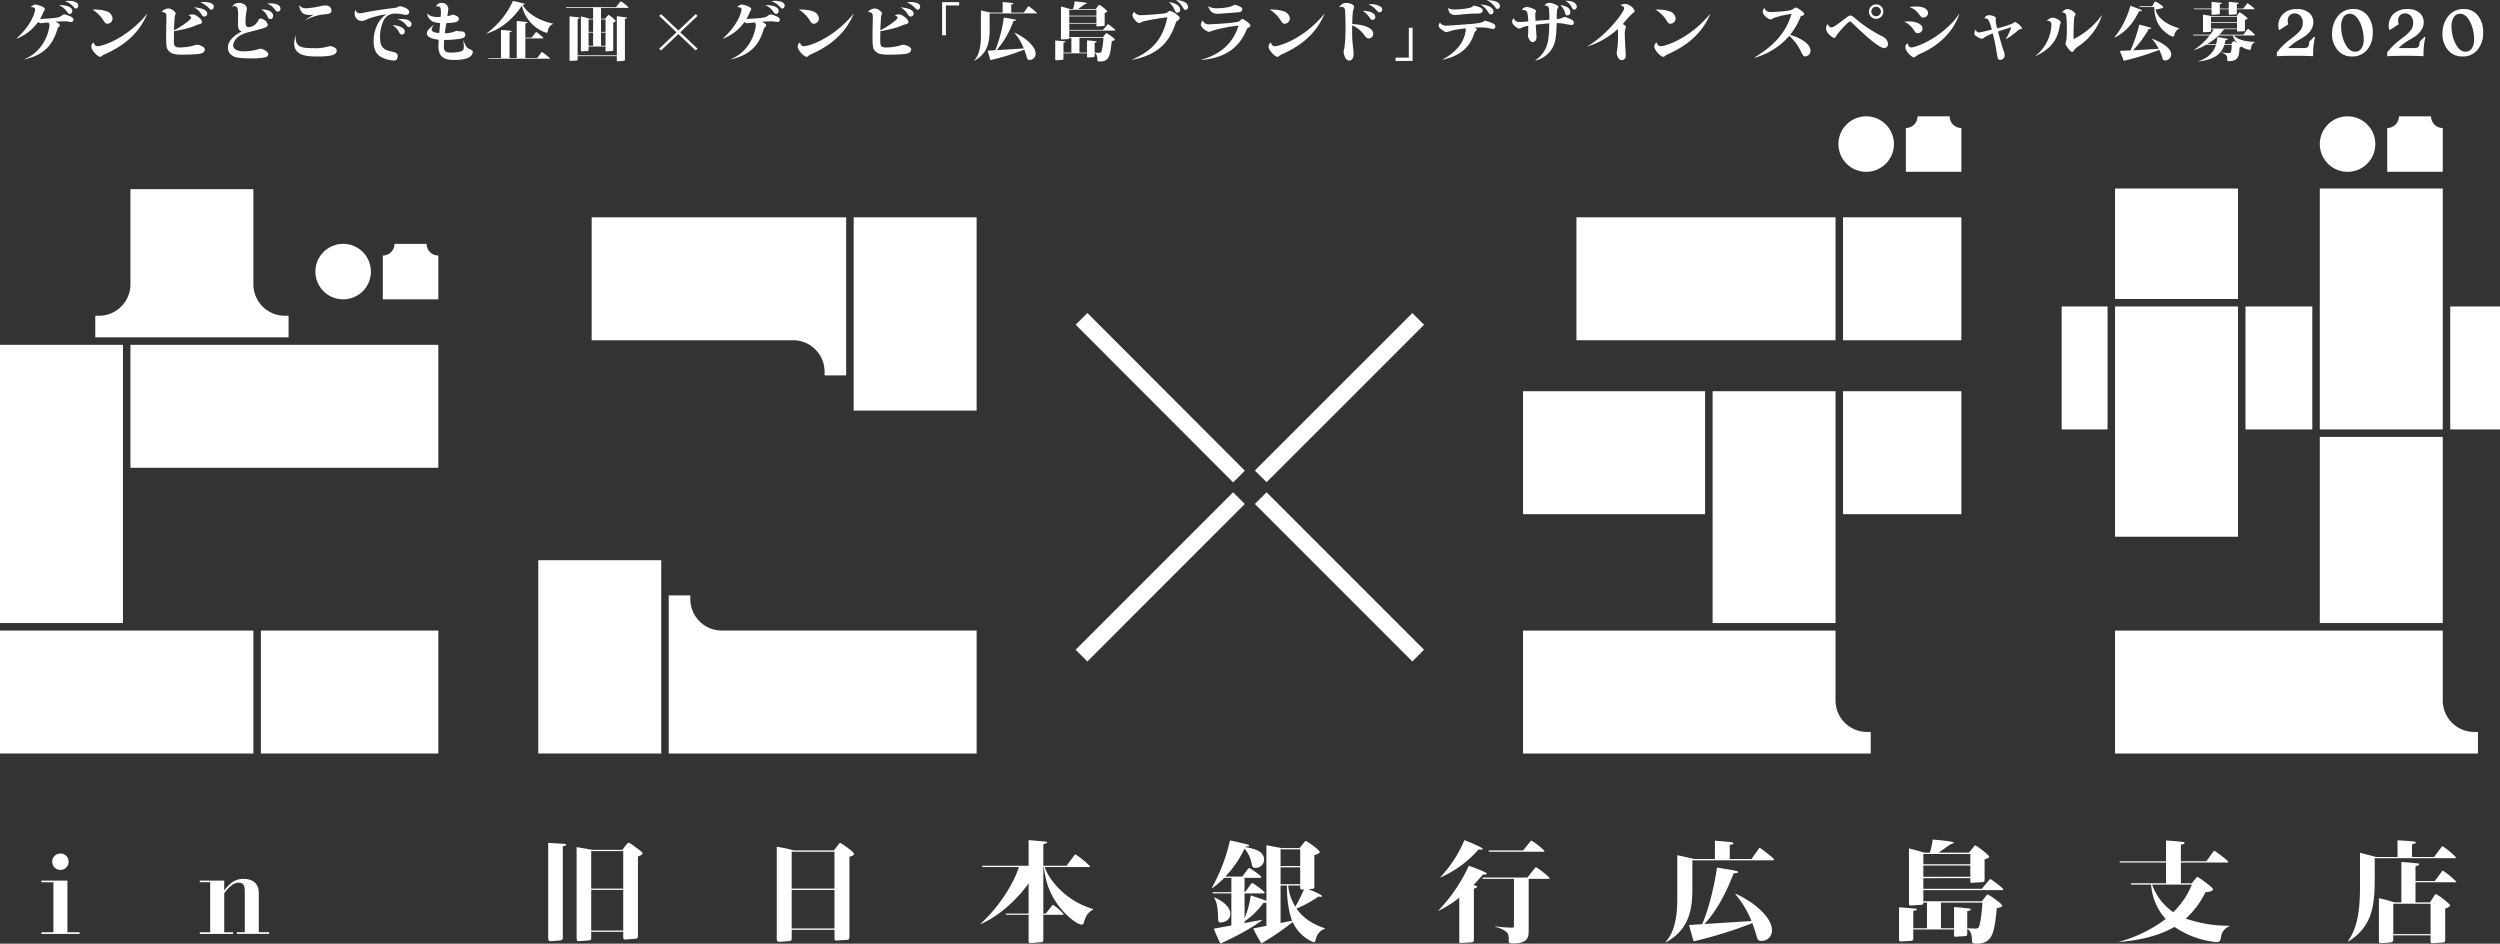 <svg xmlns="http://www.w3.org/2000/svg" xmlns:xlink="http://www.w3.org/1999/xlink" width="821.876" height="310.232" viewBox="0 0 821.876 310.232"><rect x="0" y="0" width="821.876" height="310.232" fill="#333333" stroke="none"/><defs><clipPath id="b"><rect width="821.876" height="310.232"/></clipPath></defs><g id="a" clip-path="url(#b)"><g transform="translate(13240.578 8844.305)"><path d="M126.527,630.412a12.967,12.967,0,0,0,6.818-6.4,13.635,13.635,0,0,0,1.441-4.76,1.1,1.1,0,0,0-.4-.927c-.287.042-2.331.252-2.375.252-.311,0-.4-.042-1-.36a15.387,15.387,0,0,1-7.037,5.456l-.023-.084c5.306-4.781,6.129-9.013,6.129-9.541,0-.568-.621-.757-1.49-.78.824-.631,1.112-.82,1.555-.82.668,0,3.13.694,3.13,1.537a.64.64,0,0,1-.311.547,16.187,16.187,0,0,1-1.287,2.655c1.668-.063,5.706-.252,6.572-.738.178-.1.934-.631,1.112-.714a.85.85,0,0,1,.311-.063c.065,0,3,.675,3,1.7a.773.773,0,0,1-.754.822c-.068,0-.8-.126-.869-.126a8.165,8.165,0,0,0-1.219-.105c-.488,0-2,.04-3.064.126.757.379,1.422.759,1.422,1.222,0,.294-.224.462-.645.778-1.133,3.6-2.842,8.635-10.991,10.384Zm15.765-15.922c0,.105-.023,1.03-.89,1.03-.357,0-.423-.105-1.154-1.1a5.876,5.876,0,0,0-2.354-1.768C140.137,612.531,142.292,613.245,142.292,614.49Zm-1.247-3.265c1.866,0,3.221.61,3.221,1.518,0,.462-.332,1.009-.778,1.009-.287,0-.376-.084-1.021-.8a7.076,7.076,0,0,0-2.6-1.642A8.933,8.933,0,0,1,141.045,611.225Z" transform="translate(-13359.101 -9455.256)" fill="#fff"/><path d="M152.839,614c-1.621,3.559-4.685,9.057-13.9,13.121a3.155,3.155,0,0,0-1.023.631,1,1,0,0,1-.511.234c-.754,0-2.931-2.088-2.931-3.412a1.676,1.676,0,0,1,.733-1.327c.243.589.512,1.242,1.331,1.242,1.535,0,9.417-2.382,16.209-10.533Zm-13.366-.99a2.748,2.748,0,0,1,2,2.338,1.745,1.745,0,0,1-1.665,1.747c-.666,0-.845-.273-1.532-1.369a10.769,10.769,0,0,0-3.417-3.263A12.707,12.707,0,0,1,139.473,613.008Z" transform="translate(-13345.042 -9453.605)" fill="#fff"/><path d="M148.4,623.908c0,1.7.107,2.422,1.84,2.422a18.643,18.643,0,0,0,4.685-.633,3.341,3.341,0,0,1,1.156-.273c.465,0,2.485.591,2.485,1.56,0,1.074-1.266,1.39-1.955,1.474-1.686.189-3.952.231-5.239.231-2,0-3.62-.042-4.662-1.221-.736-.822-.843-1.327-.843-5.6,0-.883.089-4.781.089-5.559,0-.99-.112-1.518-1.577-1.686A3.093,3.093,0,0,1,146.6,613.5a3.13,3.13,0,0,1,2.443,1.623c0,.021-.334.862-.355.9-.18,2.842-.2,3.16-.245,4.655,1.819-.843,5.661-3.433,5.661-4.15,0-.4-.689-.673-.911-.778a3.62,3.62,0,0,1,1.31-.3c1.245,0,3.174,1.623,3.174,2.508,0,.315-.131.631-1.441.843-1.467.673-3.064,1.348-7.794,2.17C148.439,621.444,148.4,623.632,148.4,623.908Zm10.989-8.721a.955.955,0,0,1-.976.969c-.488,0-.6-.168-1.135-1.009a6.2,6.2,0,0,0-2.242-2C157.363,613.25,159.385,613.986,159.385,615.187Zm-1.133-3.791c.509,0,3.265.021,3.265,1.516,0,.255-.135.99-.8.99-.334,0-.465-.147-1-.714a8.52,8.52,0,0,0-2.6-1.728C157.475,611.44,157.786,611.4,158.253,611.4Z" transform="translate(-13331.82 -9455.028)" fill="#fff"/><path d="M157.392,611.522c1.243,0,2.532.738,2.532,1.875,0,.189-.178,1.369-.224,1.6a18.914,18.914,0,0,0-.22,2.632c0,.885.042,1.875,1.13,1.875a3.953,3.953,0,0,0,3.085-2.233c.18-.42.248-.61.736-.61a2.8,2.8,0,0,1,2.373,1.981c0,.568-.287.946-3.151,1.684-3.907.988-4.351,1.117-5.484,1.663-1.49.717-2.709,2.149-2.709,3.433,0,2,2.8,2,3.6,2a15.921,15.921,0,0,0,4.132-.549c.154-.04,1.13-.315,1.264-.315.621,0,2.532.927,2.532,1.768a1.109,1.109,0,0,1-1.023,1.074,22.518,22.518,0,0,1-5.061.339c-3.84,0-4.8-.357-5.552-.78a3.035,3.035,0,0,1-1.642-2.674c0-2.107,1.621-3.875,4.552-5.414-.666-.25-1.222-.441-1.222-2.254,0-.42.023-2.338.023-2.716,0-1.831,0-3.328-1.222-3.328a1.781,1.781,0,0,0-.733.21A2.319,2.319,0,0,1,157.392,611.522Zm11.166,4.237c0,.463-.2,1.051-.843,1.051-.553,0-.6-.105-1.109-1.1a4.551,4.551,0,0,0-1.953-2.02C166.96,613.566,168.558,614.451,168.558,615.759Zm-.775-4.087c.556,0,3.2.063,3.2,1.749a.878.878,0,0,1-.866.946c-.42,0-.509-.105-1.243-1.032a4.972,4.972,0,0,0-2.266-1.579A8.436,8.436,0,0,1,167.783,611.671Z" transform="translate(-13319.36 -9454.859)" fill="#fff"/><path d="M163.524,622.618c0,3.223,2.375,3.412,6.037,3.412a14.639,14.639,0,0,0,4.375-.486,3.912,3.912,0,0,1,.976-.189c.423,0,2.109.528,2.109,1.392,0,1.369-1.4,2.02-6.238,2.02-3.309,0-7.747-.145-7.747-4.318a10.3,10.3,0,0,1,.533-2.735C163.545,622.156,163.524,622.324,163.524,622.618Zm3.153-5.769a22.441,22.441,0,0,1,2.709-1.791c-.512.021-.778.042-1.2.042-2.574,0-3.132-1.1-3.573-3.307a2.718,2.718,0,0,0,2.42,1.116,27.4,27.4,0,0,0,4.461-.652,7.758,7.758,0,0,1,1.777-.273c1.754,0,2,1.177,2,1.66,0,1.074-.885,1.14-2.775,1.308a15.5,15.5,0,0,0-5.816,1.957Z" transform="translate(-13306.899 -9454.498)" fill="#fff"/><path d="M173.322,614.311c.444,0,2.709-.484,3.2-.568,2.644-.462,5.262-.843,7.925-1.158a3.815,3.815,0,0,0,1.665-.507.817.817,0,0,1,.334-.1c.332,0,3.041.7,3.041,1.918a.961.961,0,0,1-1,.948,5.688,5.688,0,0,1-1.289-.21,11.87,11.87,0,0,0-2.041-.213,4.136,4.136,0,0,0-3.952,2,12.6,12.6,0,0,0-1.31,5.939c0,3.685,1.843,4.1,4.174,4.631.733.168,1.621.378,1.621,1.411,0,1.074-.533,1.453-1.266,1.453a9.847,9.847,0,0,1-2.863-.568c-2.532-.885-3.774-2.422-3.774-5.9,0-3.728,1.686-7.224,4.218-8.74a26.137,26.137,0,0,0-6.6,1.747,3.429,3.429,0,0,1-1.509.442,2.379,2.379,0,0,1-2.352-2.422,2.105,2.105,0,0,1,.311-1.219A1.388,1.388,0,0,0,173.322,614.311Zm14.7,6.023a.945.945,0,0,1-.89.991c-.533,0-.689-.253-1.133-1.053a5.62,5.62,0,0,0-2.02-2.041C185.845,618.251,188.022,619.05,188.022,620.334Zm-1.067-4.148c2.086,0,3.307.757,3.307,1.747a.922.922,0,0,1-.866.909c-.355,0-.42-.084-1.086-.864a5.65,5.65,0,0,0-2.665-1.708C186.133,616.228,186.467,616.186,186.955,616.186Z" transform="translate(-13295.532 -9454.258)" fill="#fff"/><path d="M193.724,623.887c.733,1.705,1.044,2.38,1.864,2.737.89.381,1.224.526,1.224,1.075a2.212,2.212,0,0,1-1.046,1.581c-1.443.988-4.372.988-5.082.988-2.177,0-5.173-.252-5.173-4.505,0-.044,0-.738.089-2.149-1.177-.126-3.886-.507-3.886-2.128,0-1.2,2.067-2.569,2.4-2.758-.577.717-.822,1.011-.822,1.513,0,.93,1.42,1.074,2.487,1.182.021-.3.287-3.181.311-3.286-1.976-.147-2.754-.462-3.508-1.369a2.56,2.56,0,0,1-.712-1.894c.313.441.845,1.264,3.487,1.264a8.636,8.636,0,0,0,.888-.044c.068-1.011.089-1.135.089-1.558,0-1.81-.465-1.894-1.109-1.894a2.934,2.934,0,0,0-.488.04,1.749,1.749,0,0,1,1.754-1.159,2.067,2.067,0,0,1,2.266,1.918c0,.4-.222,1.918-.311,2.422a6.866,6.866,0,0,0,1.819-.525c1.31.441,1.955.672,1.955,1.432,0,.778-.645,1.263-4.108,1.39-.112.675-.444,2.8-.511,3.307a8.683,8.683,0,0,0,3.842-.8,4.8,4.8,0,0,0,1.488.189c.29,0,1.42.044,1.42,1.119,0,.99-.911,1.159-1.887,1.348a30.35,30.35,0,0,1-5.082.357c-.07,1.24-.089,1.873-.089,2,0,1.411.376,2.167,2.107,2.167.135,0,3.352,0,4.153-.757.287-.253.311-.948.311-1.182a13.978,13.978,0,0,0-.2-1.978Z" transform="translate(-13281.956 -9454.859)" fill="#fff"/><path d="M212.049,618.8a2.661,2.661,0,0,0-1.689,2.023c-.11.612-.154.885-.577.885a12.143,12.143,0,0,1-8.013-8.931c-4.552,6.782-9.548,8.529-11.636,9.2l-.044-.042a26.964,26.964,0,0,0,8.726-10.7c.822.168,2.642.591,3.443.8.089.019.4.1.4.252,0,.168-.423.231-.668.231,1.866,3.244,5.818,5.246,10.059,6.191Zm-7.128,4.508,1.31-1.623c.177-.208.2-.229.266-.229a14.3,14.3,0,0,1,2.354,1.936c0,.147-.065.168-.154.168h-5.8v6.446h3.907l1.266-1.726c.154-.212.178-.275.266-.275a18.965,18.965,0,0,1,2.665,2.086c0,.149-.156.149-.287.149H190.8l-.089-.234h4.176v-9.225a29.044,29.044,0,0,1,3.328.315c.047.021.178.066.178.147,0,.168-.266.213-.687.3v8.466h2.352v-12.2c.469.021,2.866.3,3.176.36.178.019.4.063.4.189,0,.21-.444.231-.733.231v4.718Z" transform="translate(-13270.767 -9455.232)" fill="#fff"/><path d="M212.828,613.444v3.562h1.331l.843-.99c.222-.252.245-.273.311-.273a9.922,9.922,0,0,1,2.354,1.978c0,.189-.357.36-.822.612v8.74c0,.318,0,.528-.378.549l-1.775.105c-.266.021-.378.042-.378-.252v-1.327h-5.57v.99c0,.418-.068.462-.357.484l-1.777.105c-.266.021-.4.042-.4-.252V616.249a23.786,23.786,0,0,1,2.819.757h1.2v-3.562h-8.835l-.112-.25h16.475l1.308-1.644c.156-.189.2-.252.29-.252a10.73,10.73,0,0,1,2.529,2.023c0,.124-.154.124-.264.124Zm5.194,15.609V616.2c1.8.189,2.464.273,3.218.422.112.019.156.04.156.124,0,.1,0,.17-.71.36v13.268c0,.21,0,.465-.446.483l-1.864.128c-.334.021-.355,0-.355-.3V629.3H205.144v.906c0,.318,0,.507-.467.547l-1.819.128c-.311.021-.376-.063-.376-.4V616.225c2.508.252,3.351.357,3.351.57,0,.145-.467.252-.689.315v11.942Zm-7.794-7.731v-4.085h-1.485v4.085Zm0,4.571v-4.316h-1.485v4.316Zm2.6-8.656v4.085h1.485v-4.085Zm0,4.339v4.316h1.485v-4.316Z" transform="translate(-13255.82 -9455.16)" fill="#fff"/><path d="M227.022,624.465l-.621.589-5.685-5.39-5.682,5.39-.621-.589,5.685-5.39-5.685-5.393.621-.591,5.682,5.393,5.685-5.393.621.591-5.682,5.393Z" transform="translate(-13238.283 -9452.765)" fill="#fff"/><path d="M225.953,630.412a12.951,12.951,0,0,0,6.818-6.4,13.607,13.607,0,0,0,1.443-4.76,1.1,1.1,0,0,0-.4-.927c-.287.042-2.331.252-2.375.252-.313,0-.4-.042-1-.36a15.392,15.392,0,0,1-7.035,5.456l-.023-.084c5.3-4.781,6.129-9.013,6.129-9.541,0-.568-.624-.757-1.49-.78.824-.631,1.112-.82,1.556-.82.666,0,3.13.694,3.13,1.537a.645.645,0,0,1-.311.547,16.2,16.2,0,0,1-1.289,2.655c1.668-.063,5.708-.252,6.575-.738.177-.1.932-.631,1.112-.714a.83.83,0,0,1,.308-.063c.068,0,3,.675,3,1.7a.774.774,0,0,1-.757.822c-.065,0-.8-.126-.867-.126a8.165,8.165,0,0,0-1.219-.105c-.488,0-2,.04-3.064.126.754.379,1.422.759,1.422,1.222,0,.294-.224.462-.647.778-1.13,3.6-2.842,8.635-10.989,10.384Zm15.765-15.922c0,.105-.021,1.03-.887,1.03-.357,0-.423-.105-1.156-1.1a5.873,5.873,0,0,0-2.352-1.768C239.565,612.531,241.718,613.245,241.718,614.49Zm-1.245-3.265c1.866,0,3.221.61,3.221,1.518,0,.462-.332,1.009-.778,1.009-.287,0-.376-.084-1.021-.8a7.07,7.07,0,0,0-2.6-1.642A9,9,0,0,1,240.473,611.225Z" transform="translate(-13226.307 -9455.256)" fill="#fff"/><path d="M252.267,614c-1.621,3.559-4.685,9.057-13.9,13.121a3.144,3.144,0,0,0-1.021.631,1,1,0,0,1-.511.234c-.754,0-2.931-2.088-2.931-3.412a1.676,1.676,0,0,1,.733-1.327c.243.589.509,1.242,1.331,1.242,1.532,0,9.415-2.382,16.207-10.533Zm-13.366-.99a2.745,2.745,0,0,1,2,2.338,1.743,1.743,0,0,1-1.665,1.747c-.666,0-.843-.273-1.53-1.369a10.758,10.758,0,0,0-3.419-3.263A12.713,12.713,0,0,1,238.9,613.008Z" transform="translate(-13212.249 -9453.605)" fill="#fff"/><path d="M247.822,623.908c0,1.7.11,2.422,1.84,2.422a18.615,18.615,0,0,0,4.685-.633,3.362,3.362,0,0,1,1.156-.273c.467,0,2.487.591,2.487,1.56,0,1.074-1.266,1.39-1.955,1.474-1.689.189-3.952.231-5.239.231-2,0-3.62-.042-4.662-1.221-.736-.822-.845-1.327-.845-5.6,0-.883.089-4.781.089-5.559,0-.99-.11-1.518-1.574-1.686a3.089,3.089,0,0,1,2.219-1.117,3.13,3.13,0,0,1,2.443,1.623c0,.021-.334.862-.357.9-.177,2.842-.2,3.16-.243,4.655,1.819-.843,5.661-3.433,5.661-4.15,0-.4-.689-.673-.911-.778a3.6,3.6,0,0,1,1.31-.3c1.245,0,3.174,1.623,3.174,2.508,0,.315-.133.631-1.441.843-1.467.673-3.067,1.348-7.794,2.17C247.867,621.444,247.822,623.632,247.822,623.908Zm10.989-8.721a.955.955,0,0,1-.976.969c-.488,0-.6-.168-1.133-1.009a6.2,6.2,0,0,0-2.242-2C256.791,613.25,258.811,613.986,258.811,615.187Zm-1.13-3.791c.509,0,3.265.021,3.265,1.516,0,.255-.135.99-.8.99-.334,0-.465-.147-1-.714a8.555,8.555,0,0,0-2.6-1.728C256.9,611.44,257.214,611.4,257.681,611.4Z" transform="translate(-13199.026 -9455.028)" fill="#fff"/><path d="M254.238,622.317V611.405h5.6v1.1h-4.353v9.814Z" transform="translate(-13185.093 -9455.016)" fill="#fff"/><path d="M275.077,614.871l1.313-1.854c.089-.124.2-.252.287-.252a18.663,18.663,0,0,1,2.709,2.212c0,.149-.136.149-.29.149H263.845v5.6c0,4.991-1.355,7.92-5.064,9.985l-.044-.042c1.065-1.264,2.242-3.223,2.242-8.151v-8.362c.624.124,2.688.589,3.242.715h3.907V611.4c.579.063,2.754.21,3.263.318.136.021.245.084.245.21,0,.189-.376.231-.687.273v2.674Zm-3.039,6.593c3.527,1.558,6.925,4.487,6.925,6.909a1.943,1.943,0,0,1-2.02,2.043c-.533,0-.689-.212-.82-.654-.268-.969-.446-1.516-.89-2.719a80.791,80.791,0,0,1-11.145,3.457c-.243-.8-.311-1.035-.867-3.1l2.487-.17a45.5,45.5,0,0,0,2.821-10.739c3.662.61,4,.673,4,.841,0,.189-.091.189-.845.273a29.987,29.987,0,0,1-5.528,9.606l8.924-.57a18.428,18.428,0,0,0-3.085-5.117Z" transform="translate(-13179.084 -9455.028)" fill="#fff"/><path d="M285.9,623.016l.775-1.011c.18-.231.2-.273.313-.273.2,0,2.775,1.726,2.775,2.125,0,.128,0,.254-1.021.486-.488,4.55-.71,6.719-3.886,6.719-.53,0-.843-.023-.843-.57,0-1.7-.6-2.065-.888-2.254v.864c0,.276,0,.5-.444.528l-1.689.105c-.264.021-.376,0-.376-.294v-1.074h-7.749v1.6c0,.276,0,.551-.444.572l-1.866.105c-.376.019-.4-.126-.4-.423v-6.066l3.176.255c.065,0,.2.04.2.166,0,.147-.068.147-.666.252v3.307h2.6v-4.865h-.689c-.023.21-.023.4-.378.423l-2.022.126c-.308.019-.332-.15-.332-.444V612.992c1.133.25,2.621.717,2.91.8h1.065a13.856,13.856,0,0,0,.53-2.485c.4.021,4.019.339,4.019.567,0,.105-.175.171-.553.318-.287.105-1.819,1.264-2.307,1.6h5.75l.867-1.1c.175-.231.219-.273.308-.273a9.719,9.719,0,0,1,2.642,2.128c0,.231-.089.252-.864.526v3.856c0,.357-.044.442-.467.462l-1.931.126c-.311.021-.311-.084-.311-.42v-.465h-8.924v2.023h11.1l1.355-1.6c.131-.171.22-.255.287-.255a13.77,13.77,0,0,1,2.443,1.938c0,.171-.156.171-.287.171h-14.9v2.1Zm-11.122-8.973V616H283.7v-1.96Zm0,2.193v2.146H283.7v-2.146Zm5.839,11.9v-4.022c.909.063,2.485.211,2.931.3.11.019.243.04.243.166,0,.192-.467.273-.666.318v3.242c.355.021,1.266.065,1.532.065.287,0,.554-.044.687-.339a21.942,21.942,0,0,0,.666-4.592h-7.88v4.865Z" transform="translate(-13163.832 -9455.148)" fill="#fff"/><path d="M280.987,630.7c6.238-2.824,9.947-6.152,11.568-13.9a74.687,74.687,0,0,0-7.883,1.327c-.219.061-1.177.588-1.376.588-.645,0-2.2-1.663-2.2-2.593a1.576,1.576,0,0,1,.554-1.114,2.573,2.573,0,0,0,2.154,1.1c.778,0,7.616-.4,8.394-.738a3.043,3.043,0,0,0,.843-.547.634.634,0,0,1,.423-.168,7.46,7.46,0,0,1,2.665,1.642,1.032,1.032,0,0,1,.465.759c0,.5-.953,1.03-1.088,1.114-1.642,4.531-3.84,10.576-14.476,12.6Zm15.786-16.428a.924.924,0,0,1-.911,1.009c-.554,0-.6-.126-1.065-1.159a6.642,6.642,0,0,0-1.754-2.338C296.173,612.267,296.773,613.507,296.773,614.268Zm2.576-.885a.882.882,0,0,1-.845.969c-.376,0-.42-.084-.888-.885a7.633,7.633,0,0,0-2.263-2.359C298.305,611.318,299.349,612.327,299.349,613.383Z" transform="translate(-13149.367 -9455.412)" fill="#fff"/><path d="M290.836,629.836c2.354-.675,9.634-2.737,12.213-11.2a49.351,49.351,0,0,0-8.506,1.665,7.417,7.417,0,0,1-1.154.4c-.666,0-2.73-1.347-2.73-2.4a2.543,2.543,0,0,1,.6-1.369,2.033,2.033,0,0,0,2.153,1.284c.53,0,8.592-.378,9.746-.946.2-.084.932-.8,1.133-.8.311,0,2.665,1.5,2.665,2.149,0,.357-.378.568-1.112.99-1.355,3.431-4.55,9.583-14.987,10.3Zm5.33-16.912c1.663,0,4.263-.252,5.552-1.159.553.105,2.574.717,2.574,1.432a1.2,1.2,0,0,1-.666.969c-.535.126-6.841.588-7.394.588-2.13,0-2.6-1.093-3.2-2.527A5.1,5.1,0,0,0,296.165,612.924Z" transform="translate(-13136.451 -9454.533)" fill="#fff"/><path d="M318.548,614c-1.621,3.559-4.685,9.057-13.9,13.121a3.155,3.155,0,0,0-1.023.631,1,1,0,0,1-.511.234c-.754,0-2.931-2.088-2.931-3.412a1.676,1.676,0,0,1,.733-1.327c.243.589.512,1.242,1.331,1.242,1.534,0,9.417-2.382,16.209-10.533Zm-13.366-.99a2.748,2.748,0,0,1,2,2.338,1.745,1.745,0,0,1-1.665,1.747c-.666,0-.845-.273-1.532-1.369a10.769,10.769,0,0,0-3.417-3.263A12.707,12.707,0,0,1,305.182,613.008Z" transform="translate(-13123.726 -9453.605)" fill="#fff"/><path d="M321.315,621.633a1.44,1.44,0,0,1-1.488,1.537c-.666,0-.932-.378-1.731-1.452a9.852,9.852,0,0,0-3.685-2.843c-.047,2.212,0,3.791.042,4.76.023.736.423,3.959.423,4.61,0,.759-.222,2.212-1.464,2.212s-1.665-1.705-1.866-2.948c.577-1.747.668-5.918.668-7.983,0-.694-.047-5.243-.2-5.9a1.123,1.123,0,0,0-1.2-.8,2.289,2.289,0,0,0-.689.1,2.8,2.8,0,0,1,2.13-1.413c.89,0,2.777.3,2.777,1.348a15.371,15.371,0,0,1-.4,1.5,39.559,39.559,0,0,0-.2,4.108C318.183,618.62,321.315,619.718,321.315,621.633Zm.689-5.517a.9.9,0,0,1-.911.967c-.467,0-.556-.126-1.021-.822a7.239,7.239,0,0,0-2.265-2.167C320.315,614.133,322,614.913,322,616.116Zm-1.488-4.171a5.893,5.893,0,0,1,3.284.82,1.27,1.27,0,0,1,.469.93.867.867,0,0,1-.89.9c-.4,0-.465-.084-1.133-.843a6.4,6.4,0,0,0-2.532-1.768C319.984,611.963,320.2,611.945,320.516,611.945Z" transform="translate(-13110.451 -9454.859)" fill="#fff"/><path d="M323.661,615.012v10.912h-5.6v-1.1h4.353v-9.814Z" transform="translate(-13099.847 -9450.199)" fill="#fff"/><path d="M325.378,630.672c1.088-.612,4.839-2.655,6.572-6.194a10.151,10.151,0,0,0,1.088-3.454,1.089,1.089,0,0,0-.133-.612c-.71.084-2.91.357-4.085.633a21.258,21.258,0,0,1-2.111.591c-.53,0-.93-.294-1.775-.95-.533-.418-.8-.712-.8-1.219a1.13,1.13,0,0,1,.444-.906,2.379,2.379,0,0,0,2.266.946c.465,0,7.46-.483,9.036-.652,2.375-.273,2.707-.462,3.419-.99a13.438,13.438,0,0,1,2.754.969,1.093,1.093,0,0,1,.708.969.772.772,0,0,1-.82.8c-.287,0-1.577-.318-1.843-.357a11.948,11.948,0,0,0-2.065-.128c-.666,0-1.4,0-2.044.044.4.21.645.357.645.607,0,.383-.42.633-.621.717-1.334,4.445-4.02,7.815-10.592,9.246Zm3.84-16.473a24.386,24.386,0,0,0,5.243-.568,2.735,2.735,0,0,0,1.2-.757c2.889.691,2.931,1.219,2.931,1.621,0,.631-.554,1.051-1.707,1.051a40.735,40.735,0,0,0-5.664.357c-.911.086-1.642.1-1.71.1-1.4,0-2.151-.8-2.263-2.293A3.349,3.349,0,0,0,329.218,614.2Zm12.925.675a.835.835,0,0,1-.845.927c-.444,0-.509-.1-1.065-.99a6.308,6.308,0,0,0-2.375-2.233C340.7,612.684,342.143,613.779,342.143,614.875Zm2.109-1.81a.866.866,0,0,1-.8.967c-.287,0-.376-.1-1.109-1.011a6.406,6.406,0,0,0-2.441-1.894C343.563,611.168,344.252,612.324,344.252,613.065Z" transform="translate(-13091.738 -9455.389)" fill="#fff"/><path d="M342.086,630.829c4.4-3.118,4.484-6.993,4.6-12.175-1.866.147-2.754.234-4.463.423.047.652.266,3.791.266,4.064,0,1.453-1.021,1.686-1.287,1.686-.888,0-1.532-1.707-1.532-2.086a5.14,5.14,0,0,1,.068-.591c.021-.252.021-.885.021-1.158,0-.547,0-.717.044-1.558a8.725,8.725,0,0,0-1.955.528,7.766,7.766,0,0,1-.976.418c-.533,0-2.4-1.135-2.4-2.315a1.342,1.342,0,0,1,.509-1.074,1.947,1.947,0,0,0,2.065,1.2c.465,0,.712-.021,2.73-.171a16.721,16.721,0,0,0-.353-3.032c-.334-.759-1.422-.778-1.754-.8a2.037,2.037,0,0,1,1.642-.927c.511,0,3.02.633,3.02,1.392,0,.147-.047.231-.245.673,0,.612,0,1.285.068,2.487,1.376-.1,1.686-.128,4.55-.359a37.073,37.073,0,0,0-.133-3.854,1.363,1.363,0,0,0-1.464-.822,1.813,1.813,0,0,1,1.733-.864c.953,0,2.885.885,2.885,1.263a6.217,6.217,0,0,1-.444.846,28.4,28.4,0,0,0-.154,3.221,5.209,5.209,0,0,0,1.6-.316,6.463,6.463,0,0,1,1-.4,8.893,8.893,0,0,1,1.934.715c.888.42,1.086.778,1.086,1.263,0,.42-.219.675-.775.675-.311,0-1.775-.275-2.31-.381a13.406,13.406,0,0,0-2.553-.231c-.112,5.391-.556,7.476-2.485,9.648a8.972,8.972,0,0,1-4.531,2.7Zm11.524-15.9a1.019,1.019,0,0,1-1,1.1c-.511,0-.577-.252-.82-1.116a5.35,5.35,0,0,0-1.49-2.254C352.19,612.8,353.61,613.7,353.61,614.926Zm2.109-1.789a.9.9,0,0,1-.843.969c-.444,0-.512-.149-.932-.969a4.815,4.815,0,0,0-1.976-1.919C355.252,611.135,355.719,612.609,355.719,613.137Z" transform="translate(-13077.935 -9455.271)" fill="#fff"/><path d="M345.093,625.559c6.705-3.959,12.033-11.353,12.033-12.448,0-.21,0-.528-1.242-1.116a4.864,4.864,0,0,1,1.509-.336c1.334,0,3.13,1.453,3.13,2.378,0,.276-.042.318-.53.612a36.616,36.616,0,0,0-3.331,3.646c.311.168,1.018.5,1.018.885a2.368,2.368,0,0,1-.131.586,5.949,5.949,0,0,0-.222,2.275c0,1.053.311,6.278.311,6.551a1.406,1.406,0,0,1-1.266,1.56c-1.355,0-1.71-2-1.71-2.422,0-.3.245-1.6.266-1.855a36.066,36.066,0,0,0,.157-3.961c0-.673,0-1.348-.044-2.02a26.74,26.74,0,0,1-9.926,5.75Z" transform="translate(-13063.749 -9454.679)" fill="#fff"/><path d="M372.851,614c-1.621,3.559-4.685,9.057-13.9,13.121a3.146,3.146,0,0,0-1.021.631,1,1,0,0,1-.511.234c-.754,0-2.931-2.088-2.931-3.412a1.675,1.675,0,0,1,.733-1.327c.243.589.509,1.242,1.331,1.242,1.532,0,9.415-2.382,16.207-10.533Zm-13.367-.99a2.745,2.745,0,0,1,2,2.338,1.743,1.743,0,0,1-1.665,1.747c-.666,0-.843-.273-1.53-1.369a10.758,10.758,0,0,0-3.419-3.263A12.712,12.712,0,0,1,359.485,613.008Z" transform="translate(-13051.2 -9453.605)" fill="#fff"/><path d="M368.567,628.6c8.459-5.1,10.858-10.006,12.236-14.366a34.223,34.223,0,0,0-5.531,1.243,8.154,8.154,0,0,1-1.331.612c-.642,0-2.621-1.348-2.621-2.548a1.471,1.471,0,0,1,.689-1.222c.133,1.327,1.665,1.327,2.088,1.327.687,0,5.839-.231,6.948-.82.112-.065.488-.36.689-.507a.61.61,0,0,1,.4-.149c.533,0,2.8,1.476,2.8,2.086,0,.507-.532.591-1.067.7a24.433,24.433,0,0,1-3.55,6.192c2.973.864,6.682,2.74,6.682,5.2a1.821,1.821,0,0,1-1.689,1.894c-.621,0-.866-.484-1.355-1.453a17.037,17.037,0,0,0-3.907-5.328,23.05,23.05,0,0,1-11.456,7.224Z" transform="translate(-13032.397 -9453.993)" fill="#fff"/><path d="M380.424,619.29c.666,0,1.932-.948,5.126-3.37.558-.42.846-.546,1.089-.546.467,0,.867.336,1.689,1.011a45.212,45.212,0,0,0,9.125,6,2.958,2.958,0,0,1,1.6,2.4,1.308,1.308,0,0,1-1.243,1.306c-1.89,0-7.663-5.475-10.393-8.109-.577-.567-.642-.633-.866-.633-.687,0-4.216,4.108-4.484,4.636-.311.589-.376.715-.731.715-.245,0-.511,0-1.576-1.032a3.135,3.135,0,0,1-1.112-2.086,2.5,2.5,0,0,1,.535-1.408C379.516,618.933,380.046,619.29,380.424,619.29Zm17.073-5.306a2.368,2.368,0,1,1-2.352-2.254A2.3,2.3,0,0,1,397.5,613.984Zm-3.931,0a1.568,1.568,0,1,0,1.579-1.5A1.529,1.529,0,0,0,393.567,613.984Z" transform="translate(-13018.936 -9454.582)" fill="#fff"/><path d="M391.115,616.914c2.464,0,4.573.864,4.573,2.4a1.546,1.546,0,0,1-1.532,1.495c-.666,0-.843-.276-1.53-1.329a6.825,6.825,0,0,0-2.978-2.462A12.711,12.711,0,0,1,391.115,616.914Zm16.65-2.422c-1.618,5.18-6.037,9.9-11.965,12.677a12.255,12.255,0,0,0-2.244,1.159c-.442.38-.488.423-.687.423-.71,0-2.821-2.044-2.821-3.328a1.671,1.671,0,0,1,.712-1.327c.266.778.465,1.369,1.219,1.369,1.046,0,3.688-1.074,5.575-2.086,4.307-2.317,8.3-5.9,10.122-8.908Zm-14.032-2.464c2.665,0,3.777,1.072,3.777,2.146a1.552,1.552,0,0,1-1.577,1.476c-.553,0-.666-.149-1.665-1.434a5.912,5.912,0,0,0-2.908-2.023A17.43,17.43,0,0,1,393.733,612.028Z" transform="translate(-13004.242 -9454.184)" fill="#fff"/><path d="M409.841,621.133a19.015,19.015,0,0,0,1.819-3.94c-2.242.7-3.485,1.119-4.351,1.413.511,2.02,1.422,5.243,1.931,6.614a3.134,3.134,0,0,1,.245,1.135,1.459,1.459,0,0,1-1.444,1.56c-.778,0-.864-.633-.976-1.266-.446-2.653-.822-4.907-1.488-7.434a15.193,15.193,0,0,0-2.887,1.411c-.4.336-.446.357-.689.357a4.929,4.929,0,0,1-1.822-.822,1.107,1.107,0,0,1-.642-.988,2.787,2.787,0,0,1,.334-1.245,1.356,1.356,0,0,0,1.242.99c.332,0,2.754-.607,4.15-.946-.864-3.139-1.2-3.835-2.464-3.686a1.651,1.651,0,0,1,1.665-1.035c.556,0,2.13.339,2.13.972,0,.147-.065.735-.065.864a15.572,15.572,0,0,0,.488,2.461,26.271,26.271,0,0,0,5.108-1.621c.509-.339.645-.441.82-.441a5.018,5.018,0,0,1,2.244,1.978c0,.273-.224.339-.444.378a3.807,3.807,0,0,0-.624.15,26.638,26.638,0,0,1-4.262,3.2Z" transform="translate(-12991.032 -9452.548)" fill="#fff"/><path d="M408.1,627.847a13.767,13.767,0,0,0,5.33-10.339c0-.4,0-1.329-1.579-1.245.911-.757,1.313-1.053,1.955-1.053,1.044,0,2.709.99,2.709,1.56a1.012,1.012,0,0,1-.266.589c-.645,4.825-2.62,7.943-8.149,10.531Zm21.959-13.458a19.459,19.459,0,0,1-7.728,10.195,4.708,4.708,0,0,0-1.443,1.324c-.2.381-.287.549-.666.549-.621,0-2.177-2.231-2.177-2.674a8.171,8.171,0,0,1,.269-1.054,21.865,21.865,0,0,0,.177-3.391,38.325,38.325,0,0,0-.2-4.93,1.34,1.34,0,0,0-1.464-.946c.888-.78,1.2-1.074,1.819-1.074,1.289,0,2.73,1.242,2.73,1.747a8.223,8.223,0,0,1-.441.885,68.323,68.323,0,0,0-.2,7.226,25.454,25.454,0,0,0,9.3-7.9Z" transform="translate(-12979.603 -9453.703)" fill="#fff"/><path d="M419.23,623.182a28.667,28.667,0,0,0,5.285-10.489c.666.252,3.31,1.243,3.574,1.39.112.065.18.105.18.189,0,.234-.2.234-.533.234h-.355c-2.443,4.7-4.4,6.7-8.1,8.74Zm12.39.357c1.044.4,6.327,2.4,6.327,5.225a2.014,2.014,0,0,1-2.13,1.917c-.4,0-.553-.168-.689-.546a18.612,18.612,0,0,0-1.109-2.91,89.107,89.107,0,0,1-11.657,3.583c-.266-.654-.888-2.191-1.308-3.265.553-.023,3.02-.147,3.527-.168a50.877,50.877,0,0,0,2.866-8.466c.911.21,2.62.673,3.552.967.068.023.423.128.423.273,0,.128-.556.149-.843.168a34.316,34.316,0,0,1-5.2,7.037c1.866-.084,6.2-.357,8.459-.507a16.019,16.019,0,0,0-2.263-3.263Zm-4.038-10.405-.112-.25h4.2l.708-1.243c.068-.128.18-.318.378-.318.157,0,2.576,1.453,2.576,1.875,0,.378-1.908.652-2.508.736.222,2.107,3.062,4.972,7.794,6.173v.063a3.02,3.02,0,0,0-1.665,2.315.472.472,0,0,1-.49.357c-.533,0-3.354-1.558-4.818-4.232a11.459,11.459,0,0,1-1.243-5.477Z" transform="translate(-12964.733 -9455.124)" fill="#fff"/><path d="M436.236,620.373c0,.761-.021.864-.488.885l-1.665.107c-.488.021-.488-.084-.488-.486v-5.288c1.065.128,2.4.383,2.863.486h8.17l.668-.883c.177-.255.287-.36.376-.36a10.678,10.678,0,0,1,2.6,1.936c0,.318-.621.444-.887.507v3.265c0,.381-.044.486-.423.5l-1.754.1c-.308.021-.42-.018-.42-.357v-.423h-4.262a13.217,13.217,0,0,1-1.534,1.815h7.862l1.266-1.665c.133-.168.2-.273.289-.273a11.4,11.4,0,0,1,2.284,2.022c0,.126-.133.166-.264.166H443.7c.822.969,2.884,2.023,6.993,2.107v.065a2.276,2.276,0,0,0-1.266,1.726c-.065.568-.086.841-.554.841a6.455,6.455,0,0,1-2.754-1.158c-.042.17-.266.318-.511.444-.089,2.338-.22,4.421-3.44,4.421-.556,0-.6-.124-.6-.484,0-1.114,0-1.684-1.908-2.317v-.061c.509.061,1.733.21,2.4.21.642,0,.911,0,.976-2.74h-2.4c-.556,1.644-1.775,4.844-8.66,5.5v-.063c1.023-.318,4.753-1.518,5.885-5.435h-3.242a17.869,17.869,0,0,1-4.017,1.749l-.023-.044a20,20,0,0,0,5.173-4.76h-5.33l-.11-.25h5.617a7.5,7.5,0,0,0,1.13-1.815Zm5.818-6.78V611.36c.11,0,2.107.212,3,.336.177.021.311.042.311.15,0,.145-.266.231-.645.294v1.453h2.111l1.13-1.5c.112-.145.2-.25.266-.25a10.653,10.653,0,0,1,2.331,1.831c0,.149-.154.149-.29.149h-5.549V615c0,.465-.044.465-.486.5l-1.712.128c-.355.021-.465,0-.465-.441v-1.369h-2.931v1.156c0,.42-.023.486-.535.525l-1.663.128c-.488.042-.511-.084-.511-.462v-1.348h-5.727l-.112-.234h5.839V611.4c.8.063,1.021.086,3,.275.136.019.4.04.4.168,0,.145-.154.189-.687.294v1.453Zm.843,11.648.4-.591c.133-.189.245-.336.4-.336.222,0,.465.147,1.219.675a6.055,6.055,0,0,1-1.509-2.55h-4.662a21.029,21.029,0,0,1-3.707,2.8h2.884a14.375,14.375,0,0,0,.4-2.3c1,.168,2.532.441,3.176.567.154.023.243.084.243.192,0,.082-.154.189-.731.273-.068.36-.133.609-.311,1.263Zm1.887-8.931h-8.548V618h8.548Zm0,3.835v-1.9h-8.548v1.9Z" transform="translate(-12949.938 -9455.076)" fill="#fff"/><path d="M442.974,619.275l-.268-.2a1.3,1.3,0,0,1-.021-.147,6.814,6.814,0,0,1-.079-.813,5.447,5.447,0,0,1,1.658-4.2,6.414,6.414,0,0,1,4.536-1.535,5.885,5.885,0,0,1,3.868,1.194,3.907,3.907,0,0,1,1.443,3.169,4.705,4.705,0,0,1-.848,2.684,8.035,8.035,0,0,1-2.49,2.272c-.259.161-.631.39-1.114.68a16.5,16.5,0,0,0-3.8,2.824h5.19a1.694,1.694,0,0,0,1.338-.4,3.187,3.187,0,0,0,.378-1.686l1.6-1.595.3.2a16.96,16.96,0,0,0-.469,2.6,30.678,30.678,0,0,0-.154,3.2v.369c-.759-.044-1.6-.077-2.515-.1s-2.044-.035-3.377-.035q-1.794,0-3.247.035c-.967.023-1.9.056-2.791.1v-1.249a22.5,22.5,0,0,1,4.587-4.431c.276-.215.474-.371.6-.469a12.38,12.38,0,0,0,2.744-2.639,4.026,4.026,0,0,0,.617-2.2,3.258,3.258,0,0,0-.75-2.226,2.436,2.436,0,0,0-1.92-.855,2.2,2.2,0,0,0-1.668.647,2.4,2.4,0,0,0-.619,1.731,3.6,3.6,0,0,0,.049.579,4.387,4.387,0,0,0,.149.6Z" transform="translate(-12934.186 -9453.717)" fill="#fff"/><path d="M463.25,620.076a8.455,8.455,0,0,1-1.868,5.741,6.212,6.212,0,0,1-4.94,2.16,5.979,5.979,0,0,1-4.741-2.1,8.12,8.12,0,0,1-1.817-5.514,9.291,9.291,0,0,1,.49-3.05,8.669,8.669,0,0,1,1.45-2.639,6.05,6.05,0,0,1,2.186-1.707,6.669,6.669,0,0,1,2.824-.591,5.768,5.768,0,0,1,4.657,2.1A8.435,8.435,0,0,1,463.25,620.076Zm-5.8,6.327a2.4,2.4,0,0,0,2.081-1.07,5.11,5.11,0,0,0,.752-2.969,13.432,13.432,0,0,0-.519-3.7,10.151,10.151,0,0,0-1.4-3.09,4.181,4.181,0,0,0-1.247-1.224,2.692,2.692,0,0,0-1.42-.418,2.381,2.381,0,0,0-2.072,1.128,5.435,5.435,0,0,0-.764,3.078,12.72,12.72,0,0,0,.575,3.793A9.96,9.96,0,0,0,455,625.077a3.422,3.422,0,0,0,1.119.976A2.724,2.724,0,0,0,457.449,626.4Z" transform="translate(-12923.793 -9453.717)" fill="#fff"/><path d="M458.513,619.275l-.269-.2a1.327,1.327,0,0,1-.021-.147,6.814,6.814,0,0,1-.079-.813,5.448,5.448,0,0,1,1.658-4.2,6.415,6.415,0,0,1,4.536-1.535,5.884,5.884,0,0,1,3.868,1.194,3.908,3.908,0,0,1,1.443,3.169,4.706,4.706,0,0,1-.848,2.684,8.039,8.039,0,0,1-2.49,2.272c-.259.161-.631.39-1.114.68a16.5,16.5,0,0,0-3.8,2.824h5.19a1.7,1.7,0,0,0,1.338-.4,3.189,3.189,0,0,0,.378-1.686l1.6-1.595.3.2a16.631,16.631,0,0,0-.472,2.6,30.739,30.739,0,0,0-.154,3.2v.369c-.759-.044-1.6-.077-2.516-.1s-2.043-.035-3.377-.035q-1.794,0-3.246.035c-.967.023-1.9.056-2.789.1v-1.249a22.432,22.432,0,0,1,4.585-4.431c.276-.215.474-.371.6-.469a12.382,12.382,0,0,0,2.744-2.639,4.027,4.027,0,0,0,.616-2.2,3.258,3.258,0,0,0-.75-2.226,2.436,2.436,0,0,0-1.92-.855,2.2,2.2,0,0,0-1.668.647,2.4,2.4,0,0,0-.619,1.731,3.612,3.612,0,0,0,.049.579,4.081,4.081,0,0,0,.152.6Z" transform="translate(-12913.429 -9453.717)" fill="#fff"/><path d="M478.79,620.076a8.454,8.454,0,0,1-1.868,5.741,6.212,6.212,0,0,1-4.94,2.16,5.979,5.979,0,0,1-4.741-2.1,8.121,8.121,0,0,1-1.817-5.514,9.291,9.291,0,0,1,.491-3.05,8.667,8.667,0,0,1,1.45-2.639,6.053,6.053,0,0,1,2.186-1.707,6.67,6.67,0,0,1,2.824-.591,5.773,5.773,0,0,1,4.66,2.1A8.447,8.447,0,0,1,478.79,620.076Zm-5.8,6.327a2.4,2.4,0,0,0,2.081-1.07,5.094,5.094,0,0,0,.752-2.969,13.433,13.433,0,0,0-.518-3.7,10.15,10.15,0,0,0-1.4-3.09,4.18,4.18,0,0,0-1.247-1.224,2.693,2.693,0,0,0-1.42-.418,2.381,2.381,0,0,0-2.072,1.128,5.436,5.436,0,0,0-.764,3.078,12.723,12.723,0,0,0,.575,3.793,9.962,9.962,0,0,0,1.567,3.148,3.424,3.424,0,0,0,1.119.976A2.725,2.725,0,0,0,472.988,626.4Z" transform="translate(-12903.039 -9453.717)" fill="#fff"/><g transform="translate(-13240.578 -8806.063)"><path d="M498.909,649.057a9.124,9.124,0,1,0-9.127-9.124A9.136,9.136,0,0,0,498.909,649.057Z" transform="translate(272.856 -630.81)" fill="#fff"/><path d="M516.3,630.81H505.74a3.847,3.847,0,0,1-3.848,3.844v14.4h18.258v-14.4A3.845,3.845,0,0,1,516.3,630.81Z" transform="translate(282.906 -630.81)" fill="#fff"/><rect width="5.444" height="73.218" transform="translate(412.534 127.441) rotate(-44.998)" fill="#fff"/><rect width="73.209" height="5.445" transform="translate(353.615 175.365) rotate(-45.001)" fill="#fff"/><rect width="5.443" height="73.216" transform="matrix(0.708, -0.707, 0.707, 0.708, 353.63, 68.504)" fill="#fff"/><rect width="73.217" height="5.445" transform="translate(412.533 116.438) rotate(-44.988)" fill="#fff"/><g transform="translate(0 23.732)"><rect width="40.414" height="63.539" transform="translate(280.648 9.464)" fill="#fff"/><rect width="83.302" height="40.42" transform="translate(0 145.322)" fill="#fff"/><rect width="101.221" height="40.425" transform="translate(42.88 51.388)" fill="#fff"/><rect width="40.42" height="91.466" transform="translate(0 51.388)" fill="#fff"/><rect width="58.339" height="40.42" transform="translate(85.762 145.322)" fill="#fff"/><path d="M153.671,685.515h-1.233a10.344,10.344,0,0,1-10.333-10.33V643.891H101.682v31.294a10.338,10.338,0,0,1-10.328,10.33h-1.23v7.1h63.546Z" transform="translate(-58.803 -643.687)" fill="#fff"/><path d="M138.795,671.966a9.123,9.123,0,1,0-9.124-9.127A9.132,9.132,0,0,0,138.795,671.966Z" transform="translate(-25.985 -635.529)" fill="#fff"/><path d="M156.186,653.721H145.627a3.847,3.847,0,0,1-3.846,3.843v14.4h18.257v-14.4A3.851,3.851,0,0,1,156.186,653.721Z" transform="translate(-15.936 -635.529)" fill="#fff"/><rect width="38.902" height="40.42" transform="translate(605.897 9.464)" fill="#fff"/><rect width="85.182" height="40.42" transform="translate(518.255 9.464)" fill="#fff"/><rect width="40.425" height="63.545" transform="translate(176.962 122.197)" fill="#fff"/><rect width="40.425" height="61.193" transform="translate(762.632 81.661)" fill="#fff"/><rect width="15.086" height="40.419" transform="translate(677.774 38.781)" fill="#fff"/><rect width="40.425" height="75.691" transform="translate(695.321 38.781)" fill="#fff"/><rect width="21.962" height="40.419" transform="translate(738.208 38.781)" fill="#fff"/><rect width="40.425" height="36.313" transform="translate(695.321)" fill="#fff"/><rect width="40.425" height="79.201" transform="translate(762.632)" fill="#fff"/><rect width="16.358" height="40.419" transform="translate(805.518 38.781)" fill="#fff"/><rect width="59.846" height="40.425" transform="translate(500.703 66.64)" fill="#fff"/><rect width="40.416" height="76.215" transform="translate(563.02 66.64)" fill="#fff"/><rect width="38.902" height="40.425" transform="translate(605.897 66.64)" fill="#fff"/><path d="M200.25,718.109v-1.23h-7.1v51.979H294.367v-40.42H210.58A10.337,10.337,0,0,1,200.25,718.109Z" transform="translate(26.695 -583.117)" fill="#fff"/><path d="M449.369,746.19V723.2H346.637v40.42h114.3v-7.093H459.7A10.345,10.345,0,0,1,449.369,746.19Z" transform="translate(154.066 -577.874)" fill="#fff"/><path d="M560.73,746.19V723.2H452.993v40.42h119.3v-7.093h-1.23A10.344,10.344,0,0,1,560.73,746.19Z" transform="translate(242.327 -577.874)" fill="#fff"/><path d="M255.877,699.7v1.228h7.1V648.951H179.308v40.42h66.241A10.343,10.343,0,0,1,255.877,699.7Z" transform="translate(15.207 -639.487)" fill="#fff"/></g></g><path d="M412.431,649.057a9.124,9.124,0,1,0-9.133-9.124A9.134,9.134,0,0,0,412.431,649.057Z" transform="translate(-13039.491 -9436.873)" fill="#fff"/><path d="M429.814,630.81H419.256a3.848,3.848,0,0,1-3.845,3.844v14.4H433.66v-14.4A3.848,3.848,0,0,1,429.814,630.81Z" transform="translate(-13029.438 -9436.873)" fill="#fff"/><path d="M93,789.131v.547H80.439v-.547H84.4V772.707H80.439v-.547h8.567v16.97Zm-3.612-23.32a2.693,2.693,0,1,1-2.69-2.554A2.608,2.608,0,0,1,89.391,765.811Z" transform="translate(-13307.42 -9326.961)" fill="#fff"/><path d="M116.931,768.387V771.6c1.458-1.789,3.111-3.8,6.262-3.8,3.266,0,5.109,1.643,5.109,4.672v12.882h3.382v.547h-10.6v-.547h2.613V772.548c0-1.971,0-3.5-2.075-3.5-1.844,0-3.612,2.007-4.686,3.5v12.809h2.919v.547H108.9v-.547h3.42V768.9H108.9v-.51Z" transform="translate(-13283.801 -9323.188)" fill="#fff"/><path d="M176.3,792.486c0,.693-.231.876-1,.95l-2.613.218c-.961.073-1.191-.11-1.191-.95V761.357c3.612.219,4.957.329,5.341.329.192,0,.576.073.576.291,0,.293-.692.439-1.114.512Zm19.556-28.83,1.114-1.46c.538-.693.692-.875.961-.875.423,0,1.345.693,3.918,2.662.423.329.653.549.653.84,0,.329-.154.476-1.5,1.023V791.72c0,.84-.038,1.1-1.036,1.169l-2.728.218c-.884.073-1.076.073-1.076-.877v-1.641H185.639V792.3c0,.95-.038,1.059-.922,1.133l-2.69.218c-1.038.073-1.191-.037-1.191-1.131V762.744c1.153.183,3.881.659,5.226.913Zm-10.22.4v12.335h10.527V764.058Zm0,12.738v13.391h10.527V776.8Z" transform="translate(-13231.852 -9328.566)" fill="#fff"/><path d="M231.342,763.808l1.23-1.607c.5-.62.615-.84.884-.84.307,0,4.5,2.957,4.5,3.539,0,.549-.807.805-1.5.988v26.275c0,.582-.038,1.021-.807,1.058l-3.3.183c-.769.034-.807-.147-.807-.8v-2.7H217.474v2.664c0,.875-.154.986-.961,1.058l-2.805.22c-.807.073-1.153-.183-1.153-.95V762.6a43.914,43.914,0,0,1,5.61,1.2Zm-13.869.437V776.36h14.061V764.245Zm0,12.553V789.46h14.061V776.8Z" transform="translate(-13197.781 -9328.534)" fill="#fff"/><path d="M249.812,769.711l-.192-.437h15.329v-8.43c.961.071,5.534.474,5.764.511.115.036.346.073.346.219,0,.108,0,.254-1.268.62v7.08h7.645l2.459-3.321c.269-.328.307-.4.5-.4a29.9,29.9,0,0,1,4.763,3.9c0,.256-.269.256-.5.256H270.251c1.381,4.2,6.953,11.241,15.944,13.793v.146c-1.883,1.1-2.421,2.117-3.074,4.271-.115.4-.269.694-.73.694-1.422,0-5.762-3.067-8.875-8.1-2.5-4.051-3-7.08-3.61-10.8h-.115V785h.807l1.92-2.443c.307-.4.384-.441.461-.441a16.748,16.748,0,0,1,3.458,3.03c0,.254-.231.254-.5.254H269.79v8.029c0,.767,0,.948-1.114,1.023l-2.69.22c-.807.071-1.038.071-1.038-.805V785.4h-7.338l-.192-.4h7.53v-9.925c-4.917,6.789-11.027,11.349-15.713,13.356l-.038-.11c7.222-6.642,11.3-14.56,12.562-18.611Z" transform="translate(-13167.374 -9328.964)" fill="#fff"/><path d="M308.687,788.966v-7.627a2.584,2.584,0,0,1-1,.108,25.061,25.061,0,0,1-6.187,6.058v.549l5.764-1.06.037.073c-3.341,2.7-10.372,6.276-13.753,7.737-.922-1.861-1.5-3.212-2.152-4.891l5.764-1.058V778.31H291.13l-.192-.4h6.225V773.2h-2.344a27.772,27.772,0,0,1-4,3.431l-.115-.073A58.11,58.11,0,0,0,296.7,760.9c1.652.329,5.839,1.314,6.031,1.422.115.039.269.112.269.256,0,.22-.231.329-1.191.329l-.077.181c2.344.437,6.185,1.1,6.185,4.124a2.752,2.752,0,0,1-2.919,2.7c-.884,0-.961-.366-1.191-1.5A10.722,10.722,0,0,0,301.5,763.6a35.753,35.753,0,0,1-6.3,9.16h5.57l1.652-2.225c.154-.22.384-.547.576-.547.307,0,3.995,2.481,3.995,2.955,0,.256-.267.256-.5.256h-5v4.706h.154l1.806-2.445c.154-.218.423-.547.576-.547.346,0,4.073,2.736,4.073,3.138,0,.256-.231.256-.461.256H301.5v8.211a30.771,30.771,0,0,0,2.037-7.554c.461.144,4.265,1.422,5.147,1.824v-18.32c1.691.329,4.229.8,4.919.95h5.956l1.535-1.863c.271-.326.384-.472.538-.472.307,0,4.571,2.919,4.571,3.612,0,.328-.267.547-1.764,1.058v10.183c0,.437,0,.838-.615.875l-1.347.073c.922.4,4.494,1.861,4.494,2.3,0,.22-.229.256-.382.256a3.676,3.676,0,0,1-.768-.11,38.77,38.77,0,0,1-7.261,3.978c3.072,4.415,7.914,5.986,9.334,6.458l.04.147a4.548,4.548,0,0,0-2.882,2.993c-.346,1.277-.384,1.46-.884,1.46a12.857,12.857,0,0,1-6.838-6.642,86.822,86.822,0,0,1-10.3,7.043,46.665,46.665,0,0,1-2.69-4.928Zm-17.135-9.378c2.114.984,5.265,2.772,5.265,5.51,0,1.971-2.037,2.774-3.113,2.774-.884,0-.884-.549-.922-1.533-.077-3.868-.5-5.182-1.306-6.716Zm21.784-15.764V769.3h6.456v-5.473Zm6.456,11.457v-5.546h-6.456v5.546Zm-2.653,12.008c-.229-.51-1.8-4.6-1.691-11.568h-2.112v12.335Zm-1.3-11.568a16.409,16.409,0,0,0,2.344,6.97A46.5,46.5,0,0,0,321.021,777c-1.114.073-1.228.073-1.228-.659v-.619Z" transform="translate(-13132.926 -9328.914)" fill="#fff"/><path d="M331.439,783.98a54.135,54.135,0,0,0,9.989-14.706c1.038.364,5.916,2.115,5.916,2.591,0,.291-.807.327-1.3.327-1.268,1.46-2.077,2.372-3.113,3.431,1.114.328,1.23.366,1.23.547,0,.256-.769.547-1.076.657v16.641c0,.693-.077.95-.809.986l-3.226.22c-.769.035-.769-.038-.769-.805V779.782a37.612,37.612,0,0,1-6.8,4.306Zm.615-10.95a40.394,40.394,0,0,0,7.914-12.187c.92.366,6.031,2.408,6.031,2.884,0,.073-.077.254-.538.254-.115,0-.5-.036-.844-.073a35.6,35.6,0,0,1-12.489,9.2Zm13.986.549-.154-.437h14.791l2.383-2.994c.231-.291.307-.4.461-.4a24.581,24.581,0,0,1,4.5,3.577c0,.254-.232.254-.5.254H361.1v16.86c0,2.042-.038,4.379-5.111,4.379-1.228,0-1.458-.145-1.458-.984a6.377,6.377,0,0,0-.192-2.119c-.232-.4-1.115-1.568-4.265-2.37l.038-.148a53.46,53.46,0,0,0,5.416.439c.73,0,.73-.144.73-1.2V773.579Zm13.217-9.341,2.265-2.811c.307-.366.346-.4.5-.4a20.909,20.909,0,0,1,4.264,3.356c0,.293-.231.293-.5.293H348.038l-.194-.437Z" transform="translate(-13099.124 -9328.964)" fill="#fff"/><path d="M400.506,766.963l2.267-3.211c.154-.218.344-.437.5-.437s4.688,3.466,4.688,3.832c0,.254-.231.254-.5.254H381.065v9.709c0,8.648-2.346,13.72-8.761,17.3l-.077-.071c1.844-2.19,3.881-5.585,3.881-14.125V765.723c1.074.218,4.65,1.023,5.61,1.241h6.761v-6.02c1,.11,4.765.364,5.647.547.231.035.423.146.423.364,0,.329-.653.4-1.191.476v4.633Zm-5.263,11.422c6.108,2.7,11.986,7.773,11.986,11.971a3.366,3.366,0,0,1-3.5,3.541c-.922,0-1.191-.366-1.42-1.133a48.6,48.6,0,0,0-1.537-4.708,140.352,140.352,0,0,1-19.289,5.985c-.421-1.387-.536-1.788-1.5-5.365l4.3-.291c1.731-3.8,3.843-11.349,4.878-18.612,6.34,1.058,6.917,1.167,6.917,1.46,0,.327-.154.327-1.458.474-2.306,5.984-5.188,11.825-9.568,16.641l15.446-.986a32.068,32.068,0,0,0-5.341-8.866Z" transform="translate(-13065.276 -9328.881)" fill="#fff"/><path d="M441.422,781.034l1.347-1.751c.307-.4.344-.476.536-.476.346,0,4.8,2.994,4.8,3.685,0,.219,0,.439-1.768.84-.845,7.883-1.23,11.642-6.725,11.642-.922,0-1.458-.037-1.458-.985,0-2.957-1.038-3.578-1.537-3.9v1.495c0,.474,0,.877-.768.911l-2.919.185c-.461.035-.655,0-.655-.511V790.3H418.868v2.774c0,.474,0,.948-.768.986l-3.228.181c-.651.036-.688-.22-.688-.73V783.005l5.491.437c.115,0,.348.073.348.291,0,.256-.117.256-1.155.437V789.9h4.5v-8.428h-1.189c-.04.364-.04.694-.655.728l-3.5.22c-.54.037-.576-.254-.576-.767V763.662c1.96.439,4.533,1.24,5.034,1.387h1.845a24.565,24.565,0,0,0,.92-4.306c.69.037,6.953.584,6.953.986,0,.181-.307.291-.959.547-.5.181-3.153,2.188-4,2.772H437.2l1.5-1.9c.307-.4.386-.474.54-.474.461,0,4.571,3.175,4.571,3.686,0,.4-.154.437-1.5.913v6.677c0,.62-.079.767-.809.8l-3.341.22c-.54.037-.54-.146-.54-.73v-.8H422.175v3.5h19.21l2.342-2.772c.231-.295.384-.439.5-.439.192,0,4.227,2.992,4.227,3.356,0,.293-.269.293-.5.293H422.175v3.651Zm-19.246-15.547v3.393h15.442v-3.393Zm0,3.8V773h15.442v-3.722Zm10.1,20.617v-6.968c1.577.108,4.3.364,5.072.51.192.037.421.073.421.291,0,.329-.805.476-1.151.549V789.9c.615.038,2.19.112,2.652.112.5,0,.959-.073,1.191-.584.615-1.5,1.076-6.242,1.151-7.956H427.976V789.9Z" transform="translate(-13030.457 -9329.047)" fill="#fff"/><path d="M457.711,775.427l-.154-.437h11.6v-6.824H454.023l-.192-.4H469.16V760.9c1.768.145,3.727.291,5.493.474.271.037.615.11.615.328,0,.366-.843.547-1.23.62v5.438h8.339l2.19-2.994c.229-.291.346-.437.5-.437.23,0,4.533,3.213,4.533,3.577,0,.256-.231.256-.461.256h-15.1v6.824h3.574l1.23-1.533c.348-.4.423-.547.73-.547a42.233,42.233,0,0,1,3.958,2.884c.73.584,1.038.84,1.038,1.2,0,.728-1.769.875-2.459.948a28.529,28.529,0,0,1-6.454,8.65,43.021,43.021,0,0,0,14.368,2.372v.146a4.243,4.243,0,0,0-2.767,3.5c-.229,1.169-.346,1.715-1.574,1.715a29.4,29.4,0,0,1-13.755-5c-3.3,1.863-8.492,4.161-18.134,4.964l-.077-.073a45.071,45.071,0,0,0,15.331-7.482,18.872,18.872,0,0,1-4.8-11.312Zm6.878,0a18.351,18.351,0,0,0,6.954,9.051,26.624,26.624,0,0,0,6.11-9.051Z" transform="translate(-12997.651 -9328.914)" fill="#fff"/><path d="M523.172,766.359l2.306-3.1c.307-.4.346-.437.5-.437A26.333,26.333,0,0,1,530.4,766.5c0,.254-.232.254-.461.254h-26.28v5.255c0,9.125-.079,16.825-8.76,22.189l-.079-.11c3.345-4.633,4-10.838,4-18.209V764.972l5.341,1.387h6.992v-5.477c1.307.073,3.689.183,5.457.4.231.037.576.073.576.329,0,.328-.884.474-1.268.584v4.161Zm.192,7.918,2.267-2.992c.115-.146.308-.437.461-.437a30.775,30.775,0,0,1,4.341,3.576c0,.255-.116.255-.269.255h-13.1v6.606h4.763l1.345-2.115c.192-.295.346-.586.73-.586a24.57,24.57,0,0,1,4.5,3.5c0,.549-.079.659-1.575,1.242v9.854c0,1.166,0,1.241-1.038,1.314l-2.613.181c-.767.037-1.153.11-1.153-.584v-1.971H509.762v1.314c0,.8-.384.986-1.23,1.059l-2.534.181c-.578.037-.961.073-.961-.693V779.9c2.459.584,3.149.767,5.147,1.387h2.231V768c3.148.218,5.109.437,5.453.474.115,0,.386.073.386.291,0,.185,0,.293-1.191.657v4.855Zm-13.6,7.444v10h12.256v-10Z" transform="translate(-12963.544 -9328.932)" fill="#fff"/></g></g></svg>